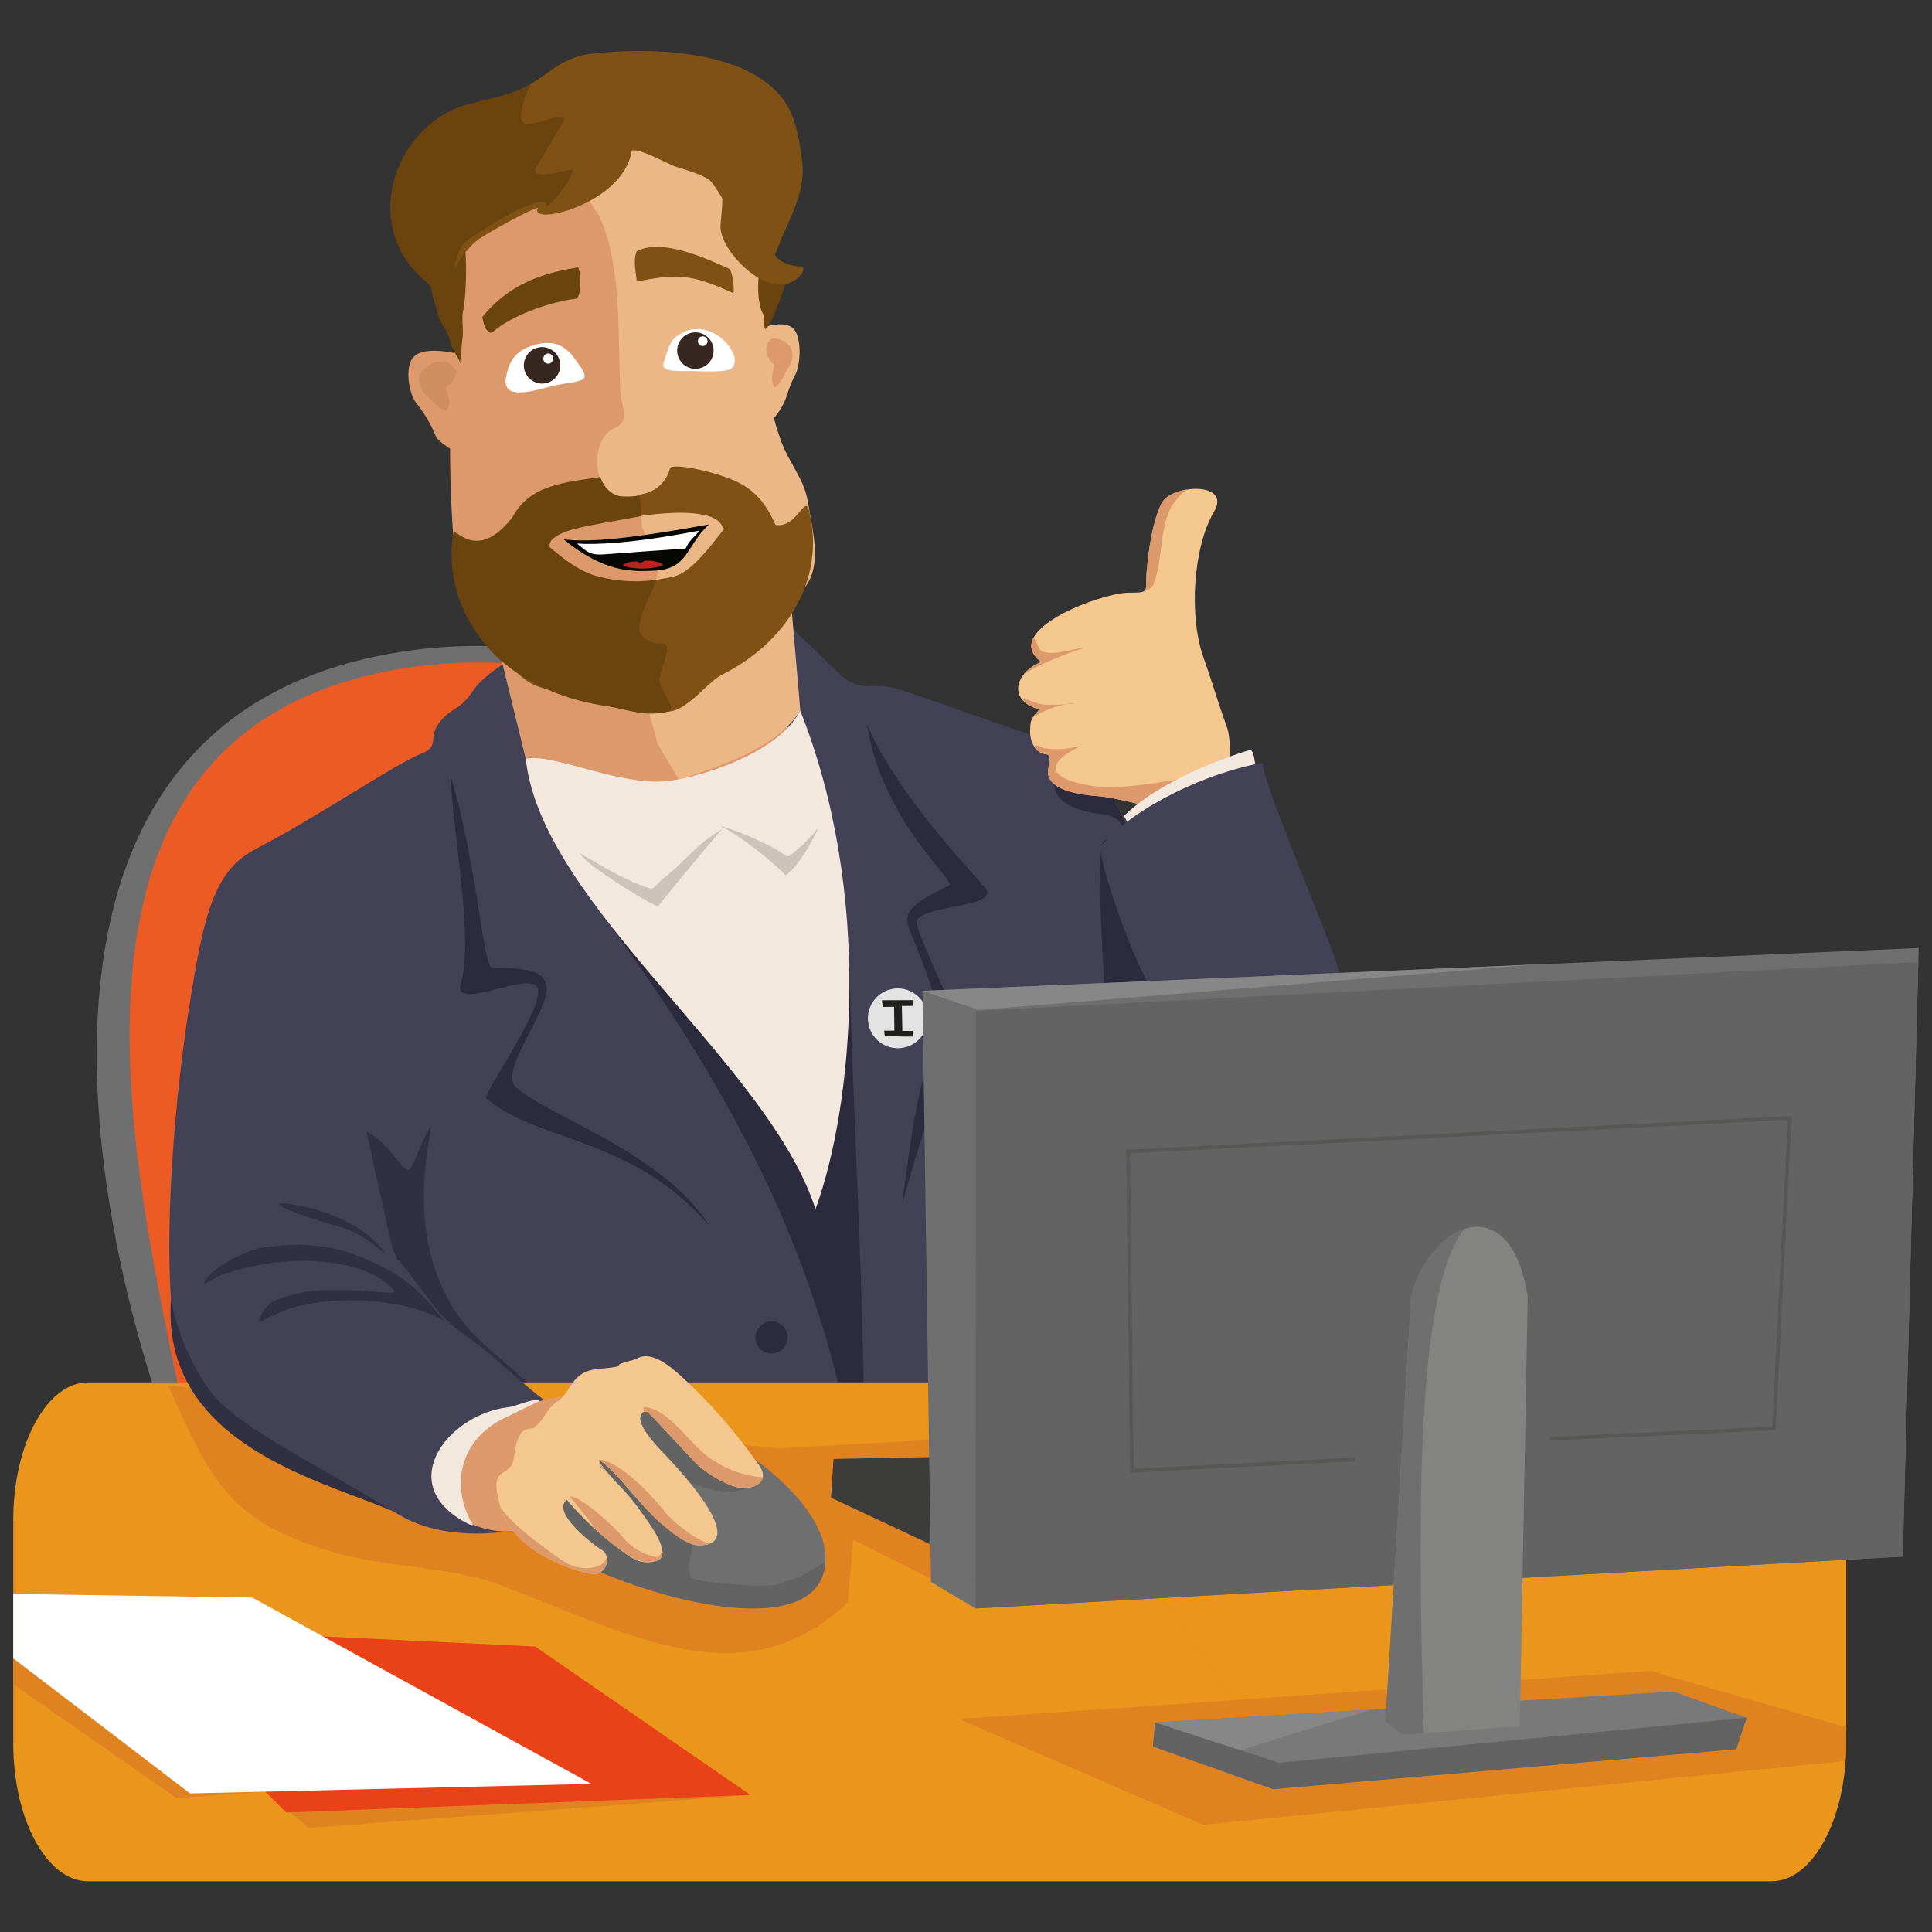 <svg id="Слой_1" data-name="Слой 1" xmlns="http://www.w3.org/2000/svg" viewBox="0 0 300 300"><rect x="0" y="0" width="300" height="300" fill="#333333" stroke="none"/><defs><style>.cls-1{fill:#706f6f;}.cls-1,.cls-10,.cls-11,.cls-12,.cls-13,.cls-14,.cls-15,.cls-16,.cls-18,.cls-19,.cls-2,.cls-20,.cls-21,.cls-22,.cls-23,.cls-24,.cls-25,.cls-26,.cls-27,.cls-28,.cls-3,.cls-4,.cls-5,.cls-6,.cls-7,.cls-9{fill-rule:evenodd;}.cls-2{fill:#eb5b23;}.cls-3{fill:#434156;}.cls-4{fill:#313043;}.cls-5{fill:#2c2b3d;}.cls-6{fill:#dc996b;}.cls-7{fill:#e3e3e3;}.cls-8{fill:#1f1f1b;}.cls-9{fill:#f2e8de;}.cls-10{fill:#ccc4bc;}.cls-11{fill:#f4c78f;}.cls-12{fill:#ecb786;}.cls-13{fill:#805115;}.cls-14{fill:#fff;}.cls-15{fill:#362820;}.cls-16{fill:#6b430e;}.cls-17{fill:#060602;}.cls-18{fill:#cf8e60;}.cls-19{fill:#ba241c;}.cls-20{fill:#ea951c;}.cls-21{fill:#e18220;}.cls-22{fill:#3c3c3b;}.cls-23{fill:#646363;}.cls-24{fill:#797979;}.cls-25{fill:#838382;}.cls-26{fill:none;stroke:#575756;stroke-miterlimit:22.93;stroke-width:0.57px;}.cls-27{fill:#878787;}.cls-28{fill:#e94218;}</style></defs><path class="cls-1" d="M26.41,223c28.71,0,54.34-5.36,82.76-9.32,15.33-2.13,21.83,3.43,19.52-14-3.09-23.28,18.81-41.4,9.33-62.45-13.1-29.13-47.66-40.45-75.81-36C.26,110.91,12.22,183.75,26.41,223Z"/><path class="cls-2" d="M29.92,226.07c28.53,0,54-5.33,82.25-9.26,15.24-2.12,21.7,3.41,19.4-13.93-3.07-23.15,18.7-41.15,9.28-62.08-13-29-49.92-41.47-77.89-37.07C1.39,113.41,21.91,186.06,29.92,226.07Z"/><path class="cls-3" d="M39.71,131.83c9.55-4.92,21.55-13.17,25.89-14.89,3-1.2.32-2.66,3.41-5.61,1.93-1.84,2.45-1.12,4.63-4.31,4-5.89,27.16-15.2,35.57-17.19,7.6-1.8,10.05,4.58,16.64,10.43,1.52,1.36,4.58,4.72,6,5.53,2.76,1.55,4,0,8,1.34,11,3.54,18.81,7,28.48,9.27.28.07,19.23,32.51,19.35,37.51.13,5.66-13-7.4-13.26,1.08-.27,8.94-6.51,13.14-7.34,16.73-2.75,11.93.64,20.61,0,23.65-3.5,18.1-12.13,30.25-20.27,31.91-13.84,2.82,0-16.13-26.71-12.62-9.35,1.23-11.78,33.89-14.82,34.29-5.35.7-14.13,10-16.14,4-6.68-19.85-21.19-42.83-26.56-62.72C64,209.09,61.32,210.2,75.53,230c1.3,1.81,2.63,4.73,5.88,7,2.12,1.47.2,3.84-.74,6.76-1.38,4.24-10.19,2-10.74,4.91-.39,2-.16,3.64-2.9,2.93-24.15-6.24-30-15.35-38.76-39.6-3.51-9.67-1.87-37.44,1.26-56.64C31.68,142.09,33.22,135.18,39.71,131.83Z"/><path class="cls-4" d="M86.69,220.41c1.31,1.81-5.65,11.79-2.4,14.05,1.21.83-.85,7.21-1.34,8.57-5.15-3.87-9.46-14.12-13.68-30-2.21-8.31-7.27-13.93-8.86-21.38-.62-2.91-2.63-11.76-3.5-16,4.93,2.91,5.9,7.66,7.06,5.42.53-1,3.49-8.6,2.81-4.95-2.45,13.22.08,22.53,5,29C75.67,210.23,81.09,212.59,86.69,220.41Z"/><path class="cls-3" d="M137.35,232.67c-1.56,17.51,4.19,6-5.17,15.69-3.2,3.31-22.55-5.9-27.82-5.17-6.37.88-16.92,9.05-16.31,4,2.72-22.69,0,4.83-3-15.73-7-48.27-11.18-62,2.63-65.81,16.8-4.62,61.66-5.41,77.83,20.35,3.35,5.34.55,26.24,1.46,32.51,1.91,13.09,6.72,19.35,11.25,30.85,1.85,4.69-11.62-3.13-16.75-1.42l-8.6,1.39C142,253,140.22,239.84,137.35,232.67Z"/><path class="cls-5" d="M133.4,232.36c2.17-7.17-1-57.62-1.53-83.52-.62-.05-5.3,28.57-7.31,27-7.39-5.88-31.14-35.1-30.32-32.85C110.68,165.43,128.69,194.53,133.4,232.36Z"/><polygon class="cls-6" points="77.22 99.78 81.63 117.83 101.35 127.89 122.2 113.53 119.6 90.8 77.22 99.78"/><path class="cls-6" d="M105.14,128l14.76-6.84,2.3-7.67L119.6,90.8l-8.93,1.87c-.08.11-.71,4.85-.78,5-1,1.72.18,4.6,1.11,6.19,2.37,4.06-22.24-1.41-26.86,1.71-3.15,2.13,16.12,9.31,18,10A115.28,115.28,0,0,0,105.14,128Z"/><path class="cls-5" d="M69.94,120.3c.46,10.23,3.69,25.5,1.59,32.49-1.36,4.51,11.29-2.42,12,.77.73,3.48-8.7,16.43-8,17,7.91,6.82,22.46,5.81,34.58,19.73-7.18-11.37-25.08-17-30-21.46-2.73-2.49,5.09-11.81,4.77-15.44-.27-3.05-3.92-3-8.47-3.13C75,150.25,74.28,135.17,69.94,120.3Z"/><path class="cls-5" d="M134.61,112.41c3.94,9.44,13.37,19.87,18.25,25.3,3.14,3.51-11.25,2.62-10.5,5.79.82,3.46,7.55,16.89,7.19,17.7-4.26,9.54-4.4,7.93-9.44,25.68,1.65-13.34,2.9-19.95,5.44-26.08,1.41-3.42-3.23-13.45-4.48-16.86-1.06-2.89,2.25-4.42,6.33-6.44C148.64,136.89,137,127.71,134.61,112.41Z"/><path class="cls-7" d="M139.15,153.49a4.64,4.64,0,1,1-4.37,4.91A4.65,4.65,0,0,1,139.15,153.49Z"/><polygon class="cls-8" points="141.81 156.19 141.88 155.3 136.95 155.32 137.06 156.36 138.83 156.34 138.88 160.04 137.29 160.04 137.39 160.91 138.98 160.91 140.22 160.95 141.8 160.95 141.71 160.08 140.12 160.08 140.04 156.21 141.81 156.19"/><path class="cls-9" d="M81.63,117.83c2.51,22.85,37.7,47.19,45,69.93,5.92-16.2,8.91-49.18-2.39-77.46-2.6,5.56-12.48,9.66-19.91,10.9S85.75,116.81,81.63,117.83Z"/><path class="cls-10" d="M90.05,132.5c.42,1.43,10.53,7.79,12.12,8.24,0,0,6.46-8.05,10-12-3.93,2.18-6.39,5.61-9,7.53-1,.75-1.83,2.06-2.2,1.69C97.09,136.8,92.23,133.75,90.05,132.5Z"/><path class="cls-10" d="M127.09,128.46a23.93,23.93,0,0,1-4.5,4.44c-.43.31-1.26-.65-2.33-1.16a51.12,51.12,0,0,0-8.4-3.54A49.42,49.42,0,0,1,122,135.92C123.64,135,126.48,130.14,127.09,128.46Z"/><path class="cls-5" d="M119.23,205.25a2.49,2.49,0,1,0,3,1.85A2.49,2.49,0,0,0,119.23,205.25Z"/><path class="cls-5" d="M172.89,124c-.78.55-9.23-4.52-9.19-2.21.08,4.12,7.41,4.64,7.69,4.65,1.24,0,3.23,1.32,3,2.68-.39,1.86-3,.29-3.34,2.22-1,6.61,1.46,30.57.31,31-.45,2.72-11.33-5-10-2.31,1.82,3.55,4.15,3.3,7.92,3.84,6.11.88,12.28.83,17.38-2.81,0-2.61.26-5.6-.77-7.94-1.57-3.56-4.53-6.55-6.39-10-1.6-3-.57-4.8-.57-8.32C177.48,134.27,174,126,172.89,124Z"/><path class="cls-11" d="M191.64,124.18c-.91-3-.25-8.9-1.13-11.3-1.46-4-2-6.15-3.71-11-2.18-6.39-1.52-16.92,1.7-22.4,2.82-4.79-6.71-4.31-8.18-1.22-1.36,2.86-2,7.28-2.26,10.46s.66,3.31-2.79,3.31c-4.16,0-20.13,5.87-13.57,10.8-4.43,1.77-5.06,6.14-.26,7.34-.88,1.15-1.49,1-1.49,3.44,0,1.52.83,3.37,2.45,3.5,1.07.09.34,1.62.34,2.79,0,2.88,5.26,3.54,7.53,3.7,3.44.24,8.65,1.91,11.94,2.52l4,.75C187.32,127.06,191.49,124.83,191.64,124.18Z"/><path class="cls-6" d="M194.07,122.29c-.29-1-.57-1.85-.86-2.72-3.48-.25-16.75,3.4-23.25,2.52-3.41-.46-10.3-2.16-2.36-6.14.48-.24-4.13,1.08-6.39-.13-.21-.12-.47,0-.68,0a2.35,2.35,0,0,0,1.87,1.3c1.07.09.34,1.62.34,2.79,0,2.88,5.26,3.54,7.53,3.7,3.44.24,8.65,1.91,11.94,2.52l4,.75c1.08.2,7.69-3.93,7.83-4.57ZM184.21,76c-1.71.3-3.35,1.08-3.89,2.22-1.36,2.86-2,7.28-2.26,10.46-.16,1.73.06,2.56-.3,3a1.6,1.6,0,0,0,1.34-.92c1.45-3.75.94-8.32,2.68-11.89A11.67,11.67,0,0,1,184.21,76Zm-23.74,23c-.64,1.24-.41,2.53,1.23,3.77a6.72,6.72,0,0,0-2.71,1.87,47.12,47.12,0,0,1,9.25-4c-1.6,0-4.47,1.26-6.41.51-.54-.21-1-1.87-1.36-2.18Zm-1.94,9.31a4.6,4.6,0,0,0,2.91,1.8,12.67,12.67,0,0,0-1.16,1.38,14.26,14.26,0,0,1,3.23-1.61c4-1.23,5-.44-.7-.44C161.12,109.49,160.16,108.73,158.53,108.36Z"/><path class="cls-12" d="M122.39,88.41l1.88,21.89c-3.51,6-14.07,9.25-18.88,10.72l-3.25-5.47-2.5-9.08L82,89.37Z"/><path class="cls-6" d="M71.3,91.48c3.45,5.52,18.82,1.42,34.31-1.43,3.77-.69,11.75-10.67,12.15-13.88.53-.2.85-.55,1.38-.76a5.08,5.08,0,0,1,1.5-2.24c.07-1,.75-1.43.87-2.47.87-.33-.09.79,0,0,.23-.09.13-.79-.15-1.8-.73-2.7-2.69-7.56-3-8.84l.08-15.53.19-11.23c.06-3.55-3.41-5.4-4.2-8.33-2-.25-6.78-3.46-9.92-4.1-4.69-1-18.16,2.88-22.06,5-4.14,2.3-9.57,1.83-11.5,8-1.65,5.27,0,16.84-.57,23.11C69.2,71.55,70.42,86.52,71.3,91.48Z"/><path class="cls-12" d="M111.53,97c17.78-3.26,15.63-9.35,13.86-19.33-.63-3.57-3-5.81-4.37-9.93a37.58,37.58,0,0,1-2-10.32l-.55-12.87.19-11.23c.06-3.55-3.41-5.4-4.2-8.33-2-.25-6.78-3.46-9.92-4.1-2-.41-5.61.06-9.39.89a9.85,9.85,0,0,0-2,1.38c-1.6,1.52-3,7.31-.43,9.76,3.95,7.57,3.16,19.37,3.61,27.57.14,2.67,1.58,5-.94,6-3.06,1.25-3.87,7.8-.4,10.09A5,5,0,0,0,99.2,77c.35-.17.38,2.38.45,4.45s3.45,3.7,2.26,8.58C101,93.91,104.72,98.23,111.53,97Z"/><path class="cls-13" d="M98.87,39c-.67,1.52,0,3.83,0,4.71,5.4-1,7.74-1.36,13.5,1.15.47.2,1,.4,1.41.63s0-3.51-.58-3.77C109.37,40,102.79,37,98.87,39Z"/><path class="cls-14" d="M103.08,56.23c.5-1.47.86-2.95,1.56-3.61,3.48-3.26,8-.68,9.19,2.29a2.06,2.06,0,0,1-.06,2.13c-.73.89-4.23.58-6.51.58C104.32,57.62,102.6,57.64,103.08,56.23Z"/><path class="cls-14" d="M89.46,56c-1.47-2.14-3.2-3.23-6-2.55-3.25.8-4.31,2.33-4.86,5C77.87,62,81.84,61,85.55,60c2.3-.63,4.77-.57,5.16-1.35C91,58.05,90.28,57.16,89.46,56Z"/><path class="cls-15" d="M107.63,51.63a2.83,2.83,0,1,1-2.46,3.15A2.83,2.83,0,0,1,107.63,51.63Z"/><path class="cls-16" d="M89.74,41.51c-3.08.59-9.86,1.47-14.89,7.77.2.26.24,1.48.76,2,.67.73.86.28,1.6-.29,2.88-2.2,8.47-4.18,12.16-4.59C90.34,46.34,90.24,42.16,89.74,41.51Z"/><path class="cls-12" d="M116.6,51.58c1.58-.75,4.9-1.89,6.43-.69s1.33,5.68.45,7.32a18.91,18.91,0,0,0-1.09,2.56,10.25,10.25,0,0,1-3,4.94,12,12,0,0,1-.57-3.18c-.14-.93-.64-1.59-.81-2.41-.35-1.74-.64-3.42-.85-5.2l-.2-1.6A14,14,0,0,1,116.6,51.58Z"/><path class="cls-6" d="M72.16,55.23c-2-.58-6-1.38-7.72,0s-1,5.79.17,7.33a20.59,20.59,0,0,1,3.06,5.18c.26.75,2.62,2.18,3.26,2.61.2-.31.17-5.32.33-6.44.25-1.77.43-3.48.52-5.27L71.86,57A16.49,16.49,0,0,0,72.16,55.23Z"/><path class="cls-13" d="M82.1,86c-1.88,9.94-11.79.33-11.6,2.58.74,8.72,6.62,12.43,9.77,15.83,4.17,4.48,10.82,2.46,16,3.24,3.82.57,3.51,2.82,7.38,2.85,3,0,6.16-4.58,8.43-5.71,9.84-4.91,16.24-14.61,13.55-25.53-.85-3.48-2.9,7.66-9.55-1.26-3.58,3.11-7.56,10.78-11.74,11.59C90.76,92.23,91.45,91,82.1,86Z"/><path class="cls-16" d="M79.52,80.38c-5.79,7.35-9.11.87-9.16,2.55A20.92,20.92,0,0,0,73.91,98.1c4.39,6.85,12.72,10.41,19.9,11.48,3.81.57,6.11,1.79,9.89.93,1.7-.38-1.74-3.65-1.24-5.47,1-3.71,2.17-5.45-.51-5.12-4.68-1.24-2.3-4.09,0-9.9a23,23,0,0,1-9.73-.69C87.29,87.71,83.12,82.3,79.52,80.38Z"/><path class="cls-17" d="M110.09,81.43c-3.61,3.34-3.15,6.9-8.43,7.18-3.69.19-7.81.26-14.15-4.86C92.2,84.37,100.32,83.2,110.09,81.43Z"/><path class="cls-13" d="M92.94,74.93l-.11,0c-4.77.65-12.76,8.3-9.44,9.26.84.24.32-.48,3-1.29,5.34-1.61,16-3.77,21.35-3.18,5,.55,3.84,2.08,5.61,3.42,1,.73,1.19-1.76,2.35-2,2.11-.48,6.46,3,5.58,1.94-1.06-1.26-1.89-6-7-8.34-3-1.36-8.29-2.61-10-2.23-.29.07-.37.77-.5,1a5.44,5.44,0,0,1-3.9,3.18c-.72.17-.34.27-1.07.34-2.42.22-4.57-.1-5.37-1A4.28,4.28,0,0,1,92.94,74.93Z"/><path class="cls-16" d="M93.21,74.08c-7.06,1-12.17,1.54-14.54,8.27,9.47,4.81,4.3,6.48,6.35,5.26.74-1.2-.08-3,.59-3.69,1.87-2,5.89-2.22,14-3.8,0-.22-.09-3.31-.53-3.18C96.88,77.56,94.33,77.2,93.21,74.08Z"/><path class="cls-16" d="M118.32,40.09c-.67,2-.92,6.53.06,8.44.6,1.16.09,1.17.37,2.44.19.84,1.87-2.68,3.22-6.86.27-.84-.14-3.28-1.15-3.4-.13-.28-.79-.21-1.09-.46C118.34,39.08,115.83,34.86,118.32,40.09Z"/><path class="cls-16" d="M66.83,41.33c.34.83.12.77,0,1.63a13.46,13.46,0,0,0,.76,4.35l.45,1.55c.39,1.38,1.33,2.32,1.76,3.8A9.53,9.53,0,0,0,71,55.41a3.4,3.4,0,0,1,.4.81c.18.61,0,0,.07-.32.18-1.17.2-2.4.35-3.42.19-1.3-.2-3,.1-4.26.5-2.12.87-11.3-.54-12.75C70.5,34.6,68.62,40.35,66.83,41.33Z"/><path class="cls-18" d="M67.79,56.23a2.51,2.51,0,0,1,3,1.37c.27.74-.86,2.2-1.6,2.6.36,1,.87,2.21.37,3.28s-3-1.73-3.31-2C64.33,59.56,64.63,57.23,67.79,56.23Z"/><path class="cls-6" d="M120.64,52.61c-1.11-.26-1.4.45-1.66,1.45a3.1,3.1,0,0,0,1.3,2.59c-.26,1-.64,2.28-.17,3.28s1.77-2,2-2.36C123.69,55.49,123.35,53.23,120.64,52.61Z"/><path class="cls-14" d="M89.58,84.4c1.44,1.08,1.8,1.84,4.1,1.69,1.95-.13,10.84-.8,12.78-.92.69-1.51,1.69-2,2.09-2.77C98.07,84.43,92.24,84.6,89.58,84.4Z"/><path class="cls-19" d="M96.73,87.84a6.2,6.2,0,0,0,1.57.36,11.42,11.42,0,0,0,4.66-.38c-.08-.62-3.13-1.16-3.32-.39-.11,0-.16.11-.27.08-.08-.32-.47-.32-.74-.33a6.1,6.1,0,0,0-1,.13C97.48,87.34,96.77,87.65,96.73,87.84Z"/><path class="cls-13" d="M98.09,23.43c-1.33,8.39-16.23,11.79-14.54,8.84-1.17.14-8.38,4.22-9.4,5a14.65,14.65,0,0,0-4.7,7.35c-.54,2.35.39.24-1-1.05-9.56-8.77.19-26.23,10.52-29,5-1.34,7.1-5.52,12.75-6.21,8.36-1,20-.55,26.57,3.95,4.5,3.11,5.5,6.52,6.27,12.8.57,4.72-2,8.83-3.5,12.65-1,2.39-1.77,5.4-3.86,2.24-2.8-4.24-3.85-7.86-6.69-11.7-.7-1-4.47-2.07-5.63-2.43C104,25.58,98.88,22.79,98.09,23.43Z"/><path class="cls-16" d="M84.94,31.67c-1.37-1.87-11.32,4.93-12.46,5.69-2.33,1.56-1.94,7.41-2.57,9.84S67.65,45,66.1,43.7C55.57,35,61.46,19,72.93,16.11c3-.75,7.44-1.63,9.61-3.2-1.7,3.15-2.41,6.64-.46,6.37,2.82-.38,5.39-2,5.56-.68l-4.31,7.25c-1.4,2.38,4,.64,5.54.47C89.11,28.19,83.6,33.75,84.94,31.67Z"/><path class="cls-13" d="M109.54,22.86c-.17,2.12-.28,1.31.89,2.75,2.36,2.91,1.73,5.78,1.45,9.33s6,10.18,10.09,9.17c1.29-.32,2.93-1.29,2.76-2.7-10.18-.49-.67-10.73-7.63-16.61-.4-.35-2.51-1.61-2.57-1.75C113.94,23.12,109.74,23.19,109.54,22.86Z"/><path class="cls-15" d="M83.78,53.93a2.83,2.83,0,1,1-2.41,3.2A2.83,2.83,0,0,1,83.78,53.93Z"/><path class="cls-14" d="M85.23,54.9a.75.75,0,0,0-.84.65.75.75,0,1,0,1.48.2A.75.75,0,0,0,85.23,54.9Z"/><path class="cls-14" d="M109.23,52.24a.75.75,0,1,0,.63.85A.75.75,0,0,0,109.23,52.24Z"/><path class="cls-20" d="M13.64,214.66H275.1c6.37,0,11.58,9.61,11.58,21.36v34.73c0,11.75-5.21,21.37-11.58,21.37H13.64c-6.37,0-11.58-9.62-11.58-21.37V236C2.06,224.27,7.27,214.66,13.64,214.66Z"/><path class="cls-21" d="M131.65,248.83l.82-9.76,20.43,10.25,25.58-4,13,18.69-42.58,2.92,37.94,16.42,99.71-9.9.15-5.23-30.43-8.77L191.46,264l-13-18.69,94.3-8.91-1.25-6.14-26.1-10.33,10.62-2.53-135.13,7.51-94.81-9.76c7.25,16.22,10.16,21.22,25.86,25.92,7.51,2.26,18.31,2.2,25.83,5.07C98.57,254.1,115.53,263.87,131.65,248.83Z"/><path class="cls-3" d="M31.07,216.41C40,225,52,229.5,62.35,235.43c4.14,2.38,10.11,3.2,16.26,2.39,10.29,0,14.75-6.07,13-13.22-.86-.28-4.39-4.68-4.39-5.56-3.61-1.44-10.63-8.9-14.62-11.41a27.78,27.78,0,0,1-4.38-3.81c-.7-.69-6-8.09-6.67-8.42-1-5-10.21,2.27-12.63,2.27-5.14,0-4.75,3-8.19,3.81v.58c-1.58.4-2.86,2.86-4.68,3.22-1.37,5.56-5.6,2.21-7.41,2.81C27.21,208.56,27.32,212.83,31.07,216.41Z"/><path class="cls-9" d="M195.66,121.08c-.3,1.13.62,3,1.46,3.89-.92.9-4,1.43-5.34,2.07l-8.52,4a47.88,47.88,0,0,0-4.62,2c-2.37-1.62-2.69-3.89-4.12-6.33,4.76-4.67,13.27-8.33,19.48-10.23C195,116.19,194.73,120.11,195.66,121.08Z"/><polygon class="cls-22" points="129.43 226.55 129.04 232.56 152.2 243.43 268.49 234.24 269.05 223.77 129.43 226.55"/><path class="cls-3" d="M196.08,118.46c0,3.77,12.92,32.53,12.92,36.31-10.25,2-17.48-.78-28.79,0-2.47.16-10.23-22.22-9.21-23.43C176.06,125.28,187.71,119.85,196.08,118.46Z"/><path class="cls-6" d="M89.86,216.54c-2.75,0-12.87,2.59-15.34,3.71-1.72.77-3.27,3.43-4.46,5a16.81,16.81,0,0,0-2.36,4.64c-.84,2.12,2.33,5.1,3.91,5.92a13.77,13.77,0,0,0,7,2c1.16-.06,3.48.2,4.36-.45.54-.4.35-4,.37-4.74C83.47,226.64,90.26,216.54,89.86,216.54Z"/><path class="cls-9" d="M83.82,217.56c-.91-.59-3.67.82-4.85.95-9.22,1-17.87,11.83-6.71,17.88.86.46,1.28.58,1.1.28-3.44-5.87-2.08-13.27,5.29-16.63C80,219.4,82.58,218.07,83.82,217.56Z"/><path class="cls-1" d="M109.72,222.27c6.88,2.75,20.68,13.09,18.17,21.9-3.65,12.83-39.53.42-46.48-7.18-.31-1.16,7.37-13,8.76-13.76a69.64,69.64,0,0,0,6.48-4l.18.06C97.62,218.12,109,221.13,109.72,222.27Z"/><path class="cls-23" d="M109.72,222.27c.54.21,1.12.47,1.73.78l-.2.1c-.71,3.57,8.07,5.47,7.24,6.25-7.41,6.93-15.59-5.18-17.07,2.58-.77,4,5.75,3.15,6.16,6.45.72.18-1.74,6,.1,6.72,1.21.51,13.45,1.86,14.18.39,2.81-.47,4.29-2,6.32-3a7.59,7.59,0,0,1-.29,1.68c-3.65,12.83-39.53.42-46.48-7.18-.31-1.16,7.37-13,8.76-13.76a69.64,69.64,0,0,0,6.48-4l.18.06C97.62,218.12,109,221.13,109.72,222.27Z"/><path class="cls-11" d="M82.77,221.79c-3,0-2.57,3.59-3.21,5.45-.38,1.1-1.86,1.29-2.31,2.38s.09,3.07.46,4.43c1.53,5.7,8.92,9.36,14.14,10.35,2.23.43,3.16-2.75,1.66-3.68-1.9-1.18-7.88-6-5.49-7.83a48.16,48.16,0,0,0,7.68,7.3c2.12,1.56,3.5,2.87,6.08,2.24,3.19-.79-1.57-6.68-2.36-7.84a30.93,30.93,0,0,0-3.52-4.18c-5-5.5-2.39-3.7-.09-1.23,1.31,1.41,4.72,5.58,6.72,7.27,1.77,1.49,4.15,3.51,6,3.51,7.85,0-2.7-11.33-4.77-13.55-1.44-1.55-6.34-6.29-3.43-7.35.16-.05,7.43,7.89,7.84,8.24a17.62,17.62,0,0,0,5.58,3.44c2.67.92,6.08-.38,4.18-3.11a83.65,83.65,0,0,0-11-12.85c-1.82-1.69-5.45-5.37-8.07-3.8-.49.3-2.72.58-2.84,1.11-.06.26-3,.42-3.95.6-3.41.66-3.54,3.65-5.37,4.82C84.54,218.92,84.7,220.46,82.77,221.79Z"/><path class="cls-6" d="M77.71,234.05c1.53,5.7,8.92,9.36,14.14,10.35a2.13,2.13,0,0,0,2.35-2.63c-.16,1.51-3.68,2.87-7.23.31-2.82-2-7.24-5.15-9.26-8Zm14.78,3.49c-1.68-2.53-4-5-4-5.18,1.79,0,6.74,4.59,8.12,6.2a8.78,8.78,0,0,0,5.62,3.27l.62-1a1.31,1.31,0,0,1-1.08,1.55c-2.58.63-4-.68-6.08-2.24-1.14-.85-2.2-1.73-3.21-2.65Zm5.92-4.34-.33-.4.33.4ZM95,229.46a16.39,16.39,0,0,1-2-2.48,7.45,7.45,0,0,1,.11.77A12.36,12.36,0,0,1,95,229.46Zm-2-2.65v-.14c3,0,8.34,5.61,10.16,8,.81,1.06,4.51,4.45,7.07,5a4.67,4.67,0,0,1-1.71.27c-1.88,0-4.26-2-6-3.51-2-1.69-5.41-5.86-6.72-7.27s-2.59-2.47-2.77-2.37Zm6.94-7.56a2.69,2.69,0,0,1,.38-.19c.16-.05,7.43,7.89,7.84,8.24a17.62,17.62,0,0,0,5.58,3.44c2,.69,4.42.13,4.71-1.34a16.33,16.33,0,0,1-10.25-4.72c-2-2-5.23-6.2-8.3-6.2A6.4,6.4,0,0,0,100,219.25Z"/><path class="cls-4" d="M60.86,234.59C49.19,229.65,25,224,26.55,201.77A36.84,36.84,0,0,0,32.61,216C36.93,221.65,49.12,227.28,60.86,234.59Z"/><path class="cls-4" d="M56.14,195.24C51,193.1,46.61,193,41.08,193.69c-2.72.33-8,3-9.35,5.39-.54.95,2.73-1.51,3.64-1.41,9.89-3.25,21.57-2.26,25.83,2.73,1.1,1.29-10.66-1.93-18.59,1.59-1.64.72-3,3.74-2,3.2A24.13,24.13,0,0,1,46,202.91c5.75-1.59,16.32-1.53,22.93,2.15C64.78,199.68,61.92,197.65,56.14,195.24Z"/><path class="cls-4" d="M59.78,194.59c-2.69-4.09-8.82-6.47-12.59-7.24-7.35-1.49-3.63.55,6.12,3.33C56,191.46,59.47,194.38,59.78,194.59Z"/><path class="cls-6" d="M247.63,180.82c-1.77-.09-4.31-1.39-6.52-1.59-3.5-.31-7-1.48-10.41-.69l-.22-1c.75-.62.65-2.74.82-3.84.58-3.56-1-9.86-.88-13.41a34.52,34.52,0,0,1,9-.52c1.27.13,1.06.53,2.49.45a22.19,22.19,0,0,0,4.05-.24l.47.58c.87-.08,1.22.22,2.1.2.35.59.11,0,.47.58l4.77-3.35C248.07,164.71,245.53,171.68,247.63,180.82Z"/><polygon class="cls-24" points="197.66 277.82 179.03 271.2 179.37 267.46 259.85 262.66 271.22 266.73 269.6 271.61 197.66 277.82"/><polygon class="cls-1" points="144.56 245.63 143.24 153.86 297.94 147.21 295.46 241.7 151.46 249.76 144.56 245.63"/><polygon class="cls-23" points="151.46 249.76 151.57 156.97 297.88 149.38 295.46 241.7 151.46 249.76"/><path class="cls-25" d="M219.14,201.11l-4,66.24,2.69,2L236,268.05l1.22-66.74C234.51,184.29,222.34,189.81,219.14,201.11Z"/><path class="cls-1" d="M219.14,201.11l-4,66.24,2.69,2,3.26-.23c-.69-25.6-1.93-68,6.23-78.21C223.89,192.05,220.59,196,219.14,201.11Z"/><polygon class="cls-23" points="271.22 266.73 198.62 273.72 179.37 267.46 179.03 271.2 197.66 277.82 269.6 271.61 271.22 266.73"/><polyline class="cls-26" points="210.39 226.62 175.75 228.37 175.17 178.82 277.92 173.58 275.45 221.81 240.66 223.41"/><polygon class="cls-27" points="179.37 267.46 192.59 271.76 213 265.45 179.37 267.46"/><polygon class="cls-27" points="143.24 153.86 151.95 156.82 238.76 149.75 143.24 153.86"/><polygon class="cls-21" points="2.06 261.55 27.4 279.2 41.19 278.2 47.99 283.84 116.52 278.72 67.72 258.5 2.06 255.8 2.06 261.55"/><polygon class="cls-28" points="15.49 252.45 83.1 255.67 116.52 278.72 44.42 281.44 15.49 252.45"/><polygon class="cls-14" points="2.06 247.51 39.15 248.06 91.83 277 29.51 278.48 2.06 257.51 2.06 247.51"/></svg>